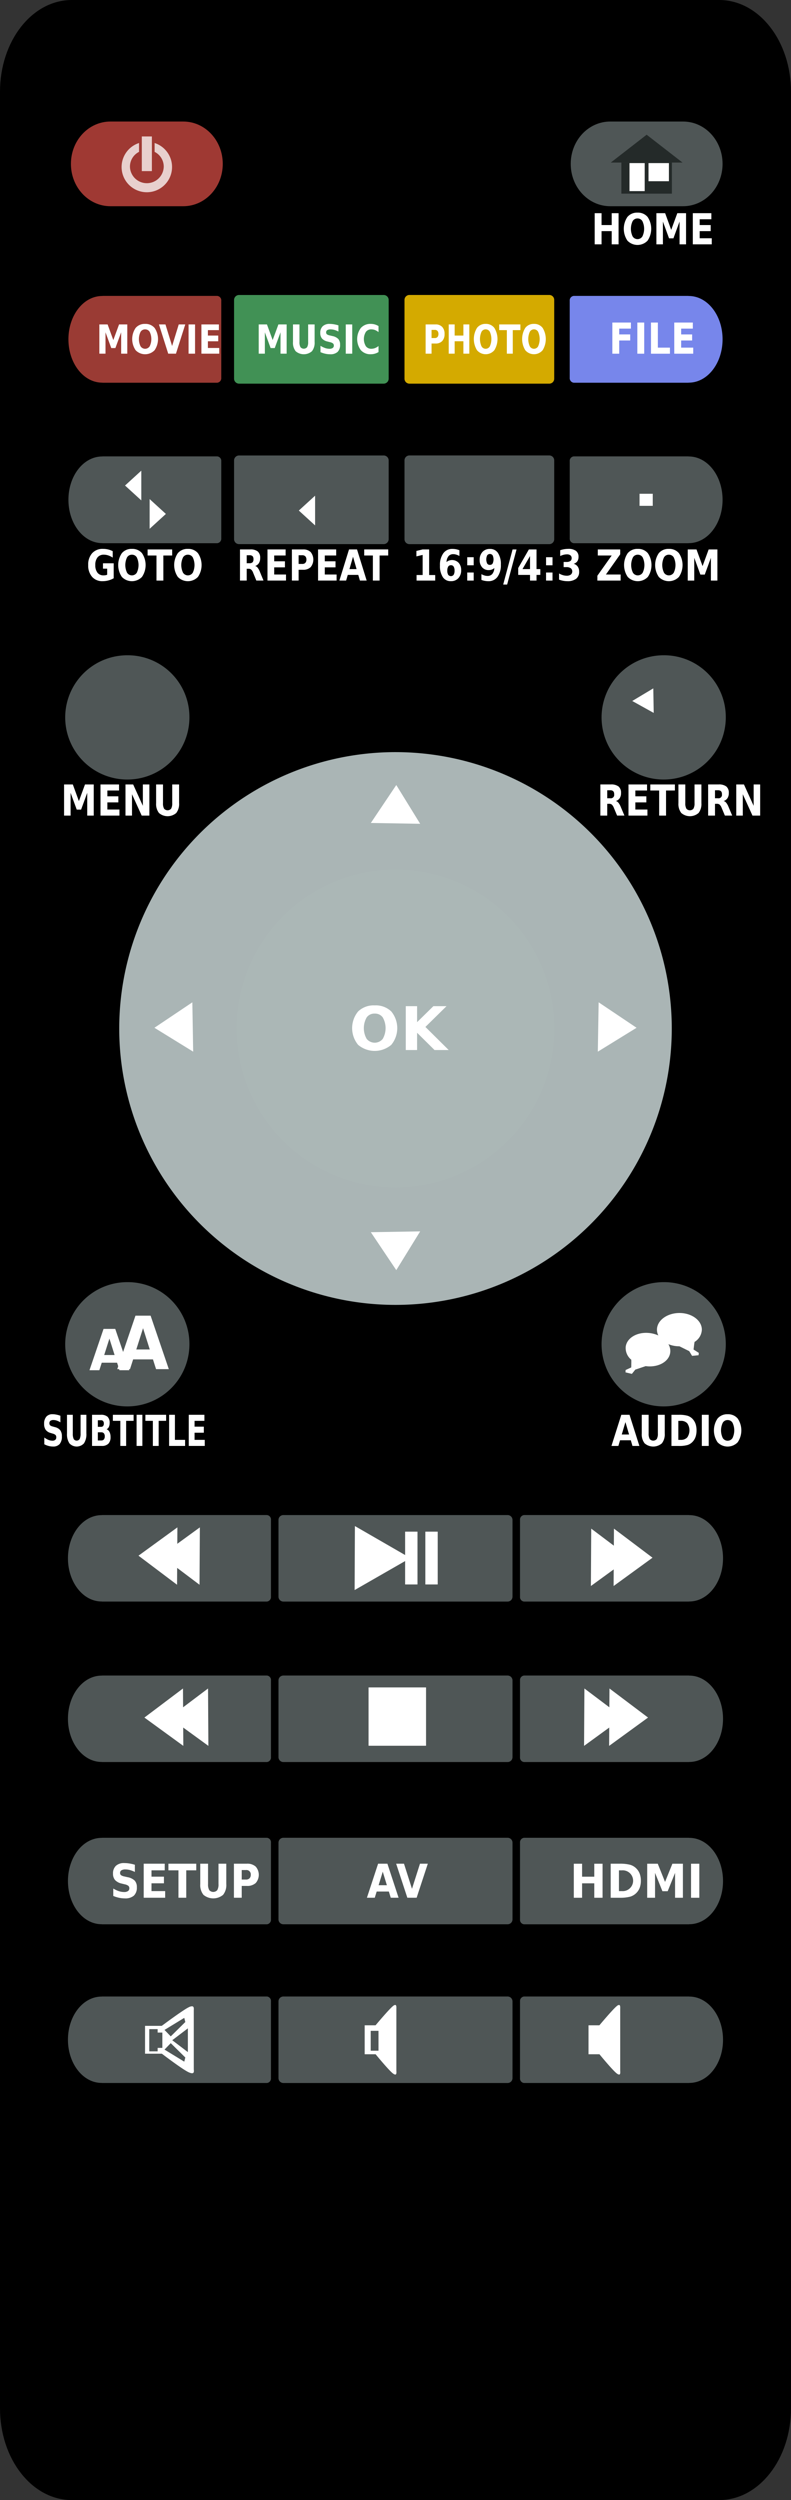 <svg xmlns="http://www.w3.org/2000/svg" width="316.524" height="1000" viewBox="0 0 316.524 1000">
  <rect x="0" y="0" width="316.524" height="1000" fill="#333333" stroke="none"/>
  <defs>
    <style>
      .cls-1 {
        fill: #9f3933;
      }

      .cls-11, .cls-2, .cls-5 {
        fill: #fff;
      }

      .cls-11, .cls-2 {
        fill-rule: evenodd;
      }

      .cls-2 {
        opacity: 0.76;
      }

      .cls-3 {
        fill: #419155;
      }

      .cls-4 {
        fill: #d4aa00;
      }

      .cls-6 {
        fill: #9a3b34;
      }

      .cls-7 {
        fill: #7786eb;
      }

      .cls-8 {
        fill: #4f5656;
      }

      .cls-9 {
        fill: #aab5b5;
      }

      .cls-10 {
        fill: #abb7b6;
      }

      .cls-12 {
        fill: none;
      }

      .cls-13 {
        fill: #242a29;
      }
    </style>
  </defs>
  <g id="layer1" transform="translate(-1036.833 -1515.35)">
    <g id="g928">
      <path id="rect8743" d="M1065.6,1515.35h258.991c15.937,0,28.767,16.386,28.767,36.741v926.518c0,20.354-12.83,36.741-28.767,36.741H1065.6c-15.937,0-28.767-16.387-28.767-36.741V1552.091c0-20.355,12.83-36.741,28.767-36.741Z"/>
      <path id="rect9009" class="cls-1" d="M1081.04,1563.96h29.106c8.769,0,15.828,7.555,15.828,16.939s-7.059,16.938-15.828,16.938H1081.04c-8.769,0-15.828-7.555-15.828-16.938S1072.271,1563.96,1081.04,1563.96Z"/>
      <path id="path3758-4" class="cls-2" d="M1092.47,1572.55a10.095,10.095,0,1,0,6.233,0v3.545a6.614,6.614,0,0,1,3.654,5.854,6.762,6.762,0,0,1-13.523,0,6.6,6.6,0,0,1,3.637-5.854Z"/>
      <path id="path3760-6" class="cls-2" d="M1093.58,1569.93v13.861h4.031V1569.93Z"/>
      <path id="rect9011" class="cls-3" d="M1132.5,1633.34h57.859a2,2,0,0,1,2.006,2.006V1666.8a2,2,0,0,1-2.006,2.006H1132.5a2,2,0,0,1-2.006-2.006v-31.452A2,2,0,0,1,1132.5,1633.34Z"/>
      <path id="rect9013" class="cls-4" d="M1200.64,1633.33h56.026a1.971,1.971,0,0,1,1.942,2.007V1666.8a1.971,1.971,0,0,1-1.942,2.007H1200.64a1.971,1.971,0,0,1-1.943-2.007v-31.466A1.971,1.971,0,0,1,1200.64,1633.33Z"/>
      <g id="text9015">
        <path id="path512" class="cls-5" d="M1140.355,1645.119h3.3l2.287,6.261,2.3-6.261h3.289v11.7h-2.448v-8.556l-2.314,6.308h-1.641l-2.314-6.308v8.556h-2.455Z"/>
        <path id="path514" class="cls-5" d="M1154.076,1645.119h2.59v7.013a4,4,0,0,0,.4,2.077,1.742,1.742,0,0,0,2.664,0,3.942,3.942,0,0,0,.41-2.077v-7.013h2.59v7.013a5.47,5.47,0,0,1-1.069,3.7,4.98,4.98,0,0,1-6.518,0,5.47,5.47,0,0,1-1.07-3.7Z"/>
        <path id="path516" class="cls-5" d="M1172.255,1645.486v2.476a8.371,8.371,0,0,0-1.614-.65,5.546,5.546,0,0,0-1.487-.219,2.5,2.5,0,0,0-1.372.3,1.035,1.035,0,0,0-.444.925.94.94,0,0,0,.3.737,2.73,2.73,0,0,0,1.09.447l1.1.259a4.473,4.473,0,0,1,2.381,1.191,3.321,3.321,0,0,1,.706,2.272,3.823,3.823,0,0,1-.989,2.884,4.208,4.208,0,0,1-3.007.94,8.9,8.9,0,0,1-1.917-.212,10.6,10.6,0,0,1-1.924-.627v-2.547a9.221,9.221,0,0,0,1.856.9,5.529,5.529,0,0,0,1.735.3,2.18,2.18,0,0,0,1.3-.329,1.094,1.094,0,0,0,.451-.94,1.12,1.12,0,0,0-.309-.846,2.836,2.836,0,0,0-1.218-.533l-1-.259a4.112,4.112,0,0,1-2.206-1.2,3.332,3.332,0,0,1-.693-2.218,3.574,3.574,0,0,1,.969-2.688,3.837,3.837,0,0,1,2.785-.94,10.147,10.147,0,0,1,1.7.149,13.229,13.229,0,0,1,1.809.431Z"/>
        <path id="path518" class="cls-5" d="M1175.192,1645.119h2.59v11.7h-2.59Z"/>
        <path id="path520" class="cls-5" d="M1188.3,1656.171a6.064,6.064,0,0,1-1.487.65,5.889,5.889,0,0,1-1.614.219,5.08,5.08,0,0,1-3.975-1.63,7.441,7.441,0,0,1,0-8.87,5.068,5.068,0,0,1,3.975-1.638,5.889,5.889,0,0,1,1.614.219,6.062,6.062,0,0,1,1.487.65v2.421a5.392,5.392,0,0,0-1.419-.838,4.1,4.1,0,0,0-1.473-.267,2.6,2.6,0,0,0-2.179,1.034,5.508,5.508,0,0,0,0,5.7,2.6,2.6,0,0,0,2.179,1.034,4.1,4.1,0,0,0,1.473-.266,5.39,5.39,0,0,0,1.419-.838Z"/>
      </g>
      <g id="text9015-0">
        <path id="path523" class="cls-5" d="M1207.15,1645.113h3.938a3.521,3.521,0,0,1,2.693,1,3.925,3.925,0,0,1,.943,2.821,3.965,3.965,0,0,1-.943,2.837,3.536,3.536,0,0,1-2.693.987h-1.565v4.059h-2.373Zm2.373,2.186v3.267h1.313a1.351,1.351,0,0,0,1.066-.423,1.789,1.789,0,0,0,.376-1.214,1.759,1.759,0,0,0-.376-1.207,1.352,1.352,0,0,0-1.066-.423Z"/>
        <path id="path525" class="cls-5" d="M1216.391,1645.113h2.373v4.458h3.5v-4.458h2.373v11.7h-2.373v-4.96h-3.5v4.96h-2.373Z"/>
        <path id="path527" class="cls-5" d="M1231.175,1647.087a1.861,1.861,0,0,0-1.682,1.019,7.159,7.159,0,0,0,0,5.728,1.9,1.9,0,0,0,3.371,0,7.161,7.161,0,0,0,0-5.728A1.865,1.865,0,0,0,1231.175,1647.087Zm0-2.186a4.16,4.16,0,0,1,3.476,1.614,8.52,8.52,0,0,1,0,8.909,4.549,4.549,0,0,1-6.952,0,8.52,8.52,0,0,1,0-8.909A4.171,4.171,0,0,1,1231.175,1644.9Z"/>
        <path id="path529" class="cls-5" d="M1236.593,1645.113h8.48v2.28h-3.051v9.418h-2.373v-9.418h-3.057Z"/>
        <path id="path531" class="cls-5" d="M1250.5,1647.087a1.861,1.861,0,0,0-1.682,1.019,7.159,7.159,0,0,0,0,5.728,1.9,1.9,0,0,0,3.371,0,7.161,7.161,0,0,0,0-5.728A1.865,1.865,0,0,0,1250.5,1647.087Zm0-2.186a4.16,4.16,0,0,1,3.476,1.614,8.52,8.52,0,0,1,0,8.909,4.549,4.549,0,0,1-6.952,0,8.52,8.52,0,0,1,0-8.909A4.171,4.171,0,0,1,1250.5,1644.9Z"/>
      </g>
      <path id="rect9013-6" class="cls-6" d="M1077.91,1633.71a1.231,1.231,0,0,0-.158.031c-.061.01-.125-.016-.184,0-7.418.128-13.354,7.795-13.354,17.317s5.936,17.219,13.354,17.348h.184a.851.851,0,0,0,.158.03h45.87a1.828,1.828,0,0,0,1.6-1.98v-30.8a1.8,1.8,0,0,0-1.6-1.948h-45.87Z"/>
      <path id="path9080" class="cls-7" d="M1312.28,1633.71a1.225,1.225,0,0,1,.158.031c.061.01.125-.016.184,0,7.417.128,13.354,7.795,13.354,17.317s-5.936,17.219-13.354,17.348h-.184a.852.852,0,0,1-.158.03h-45.87a1.828,1.828,0,0,1-1.6-1.98v-30.8a1.8,1.8,0,0,1,1.6-1.948h45.87Z"/>
      <g id="text9015-8">
        <path id="path534" class="cls-5" d="M1076.591,1645.119h3.3l2.287,6.261,2.3-6.261h3.289v11.7h-2.448v-8.556l-2.314,6.308h-1.641l-2.314-6.308v8.556h-2.455Z"/>
        <path id="path536" class="cls-5" d="M1094.9,1647.094a2.063,2.063,0,0,0-1.836,1.019,6.611,6.611,0,0,0,0,5.728,2.171,2.171,0,0,0,3.679,0,6.611,6.611,0,0,0,0-5.728A2.069,2.069,0,0,0,1094.9,1647.094Zm0-2.186a4.713,4.713,0,0,1,3.794,1.614,7.917,7.917,0,0,1,0,8.909,5.266,5.266,0,0,1-7.588,0,7.916,7.916,0,0,1,0-8.909A4.725,4.725,0,0,1,1094.9,1644.908Z"/>
        <path id="path538" class="cls-5" d="M1100.44,1645.119h2.6l2.664,8.635,2.657-8.635h2.6l-3.72,11.7h-3.088Z"/>
        <path id="path540" class="cls-5" d="M1112.29,1645.119h2.59v11.7h-2.59Z"/>
        <path id="path542" class="cls-5" d="M1117.432,1645.119h6.989v2.28h-4.4v2.178h4.137v2.28h-4.137v2.68h4.547v2.28h-7.137Z"/>
      </g>
      <g id="text9015-9">
        <path id="path545" class="cls-5" d="M1281.869,1644.364h7.423v2.429h-4.672v2.32h4.394v2.429h-4.394v5.284h-2.751Z"/>
        <path id="path547" class="cls-5" d="M1291.87,1644.364h2.751v12.462h-2.751Z"/>
        <path id="path549" class="cls-5" d="M1297.329,1644.364h2.751V1654.4h4.83v2.429h-7.58Z"/>
        <path id="path551" class="cls-5" d="M1306.645,1644.364h7.423v2.429H1309.4v2.32h4.394v2.429H1309.4v2.855h4.83v2.429h-7.58Z"/>
      </g>
      <path id="rect9386" class="cls-8" d="M1132.5,1697.53h57.859a2,2,0,0,1,2.006,2.006v31.452a2,2,0,0,1-2.006,2.006H1132.5a2,2,0,0,1-2.006-2.006v-31.452A2,2,0,0,1,1132.5,1697.53Z"/>
      <path id="rect9388" class="cls-8" d="M1200.64,1697.52h56.026a1.971,1.971,0,0,1,1.942,2.007v31.466a1.971,1.971,0,0,1-1.942,2.007H1200.64a1.971,1.971,0,0,1-1.943-2.007v-31.466A1.971,1.971,0,0,1,1200.64,1697.52Z"/>
      <path id="path9390" class="cls-8" d="M1077.91,1697.9a1.231,1.231,0,0,0-.158.031c-.061.01-.125-.016-.184,0-7.418.128-13.354,7.795-13.354,17.317s5.936,17.219,13.354,17.348h.184a.851.851,0,0,0,.158.03h45.87a1.828,1.828,0,0,0,1.6-1.98v-30.8a1.8,1.8,0,0,0-1.6-1.948h-45.87Z"/>
      <path id="path9392" class="cls-8" d="M1312.28,1697.9a1.225,1.225,0,0,1,.158.031c.061.01.125-.016.184,0,7.417.128,13.354,7.795,13.354,17.317s-5.936,17.219-13.354,17.348h-.184a.852.852,0,0,1-.158.03h-45.87a1.828,1.828,0,0,1-1.6-1.98v-30.8a1.8,1.8,0,0,1,1.6-1.948h45.87Z"/>
      <path id="rect9009-3" class="cls-8" d="M1281.04,1563.96h29.106c8.769,0,15.828,7.555,15.828,16.939s-7.059,16.938-15.828,16.938H1281.04c-8.769,0-15.828-7.555-15.828-16.938S1272.271,1563.96,1281.04,1563.96Z"/>
      <path id="path2518-5-7" class="cls-8" d="M1327.26,1801.96a24.854,24.854,0,1,1-24.852-24.515,24.685,24.685,0,0,1,24.852,24.515Z"/>
      <path id="path9740" class="cls-8" d="M1112.63,1801.96a24.854,24.854,0,1,1-24.852-24.515,24.686,24.686,0,0,1,24.852,24.515Z"/>
      <path id="path9748" class="cls-9" d="M1305.65,1926.74A110.553,110.553,0,1,1,1195.1,1816.187,110.553,110.553,0,0,1,1305.65,1926.74Z"/>
      <path id="path9750" class="cls-10" d="M1258.67,1926.74a63.579,63.579,0,1,1-63.579-63.579A63.579,63.579,0,0,1,1258.67,1926.74Z"/>
      <path id="path3472-3" class="cls-5" d="M39.881-426.8l-5.092,7.584L29.7-411.631l9.868.164,9.868.164-4.776-7.748Z" transform="translate(864.754 1886.564) rotate(90)"/>
      <path id="path9802" class="cls-5" d="M39.881,426.8l-5.092-7.584L29.7,411.631l9.868-.164,9.868-.164-4.776,7.748Z" transform="translate(1525.432 1886.564) rotate(90)"/>
      <path id="path9802-9" class="cls-5" d="M39.881,426.8l-5.092-7.584L29.7,411.631l9.868-.164,9.868-.164-4.776,7.748Z" transform="translate(1155.528 1596.582)"/>
      <path id="path9822" class="cls-5" d="M39.881-426.8l-5.092,7.584L29.7-411.631l9.868.164,9.868.164-4.776-7.748Z" transform="translate(1155.528 2256.156)"/>
      <g id="text9824">
        <path id="path565" class="cls-5" d="M1186.77,1920.77a3.771,3.771,0,0,0-3.209,1.528,8.664,8.664,0,0,0,0,8.592,4.146,4.146,0,0,0,6.429,0,8.663,8.663,0,0,0,0-8.592,3.783,3.783,0,0,0-3.22-1.528Zm0-3.279a8.909,8.909,0,0,1,6.629,2.421,10.509,10.509,0,0,1,0,13.364,10.285,10.285,0,0,1-13.258,0,10.509,10.509,0,0,1,0-13.364A8.933,8.933,0,0,1,1186.77,1917.491Z"/>
        <path id="path567" class="cls-5" d="M1199.21,1917.8h4.525v6.406l6.523-6.406h5.254l-8.451,8.31,9.321,9.238h-5.665l-6.982-6.911v6.911h-4.525Z"/>
      </g>
      <path id="path12686" class="cls-8" d="M1150.23,2185.54h89.729a1.953,1.953,0,0,1,1.957,1.957v30.689a1.953,1.953,0,0,1-1.957,1.957H1150.23a1.953,1.953,0,0,1-1.957-1.957V2187.5A1.953,1.953,0,0,1,1150.23,2185.54Z"/>
      <path id="path12688" class="cls-8" d="M1077.67,2185.54a1.2,1.2,0,0,0-.157.031c-.061.01-.125-.016-.183,0-7.391.128-13.306,7.767-13.306,17.254s5.915,17.158,13.306,17.286h.183a.85.85,0,0,0,.157.03h65.992a1.821,1.821,0,0,0,1.6-1.973V2187.48a1.79,1.79,0,0,0-1.6-1.941H1077.67Z"/>
      <path id="path12690" class="cls-8" d="M1312.51,2220.14a1.193,1.193,0,0,0,.157-.031c.061-.01.125.016.183,0,7.391-.128,13.306-7.767,13.306-17.254s-5.915-17.158-13.306-17.286h-.183a.851.851,0,0,0-.157-.03h-65.992a1.821,1.821,0,0,0-1.6,1.973V2218.2a1.79,1.79,0,0,0,1.6,1.941h65.992Z"/>
      <path id="rect2774-2" class="cls-11" d="M1184.4,2190.29h22.83a.089.089,0,0,1,.088.09v23.161a.09.09,0,0,1-.088.09H1184.4a.089.089,0,0,1-.088-.09V2190.38A.09.09,0,0,1,1184.4,2190.29Z"/>
      <path id="path2681-7" class="cls-11" d="M1104.65,2202.35l15.431-11.63.137,22.955Z"/>
      <path id="path2683-5" class="cls-12" d="M1095.98,2192.93v18.523"/>
      <path id="path11702" class="cls-11" d="M1094.62,2202.35l15.431-11.63.137,22.955Z"/>
      <path id="path12479" class="cls-11" d="M1286.12,2202.35l-15.431-11.63-.137,22.955Z"/>
      <path id="path12483" class="cls-11" d="M1296.15,2202.35l-15.43-11.63-.137,22.955Z"/>
      <path id="rect12588" class="cls-8" d="M1150.23,2121.35h89.729a1.953,1.953,0,0,1,1.957,1.957V2154a1.953,1.953,0,0,1-1.957,1.957H1150.23a1.953,1.953,0,0,1-1.957-1.957v-30.689A1.953,1.953,0,0,1,1150.23,2121.35Z"/>
      <path id="path12592-4" class="cls-8" d="M1077.67,2121.35a1.2,1.2,0,0,0-.157.031c-.061.01-.125-.016-.183,0-7.391.128-13.306,7.767-13.306,17.254s5.915,17.158,13.306,17.286h.183a.85.85,0,0,0,.157.03h65.992a1.821,1.821,0,0,0,1.6-1.973V2123.29a1.79,1.79,0,0,0-1.6-1.941H1077.67Z"/>
      <path id="path12592-4-6" class="cls-8" d="M1312.51,2155.95a1.193,1.193,0,0,0,.157-.031c.061-.01.125.016.183,0,7.391-.128,13.306-7.767,13.306-17.254s-5.915-17.158-13.306-17.286h-.183a.851.851,0,0,0-.157-.03h-65.992a1.821,1.821,0,0,0-1.6,1.973v30.689a1.79,1.79,0,0,0,1.6,1.941h65.992Z"/>
      <path id="path12479-1" class="cls-11" d="M1297.94,2138.41l-15.43-11.63-.137,22.955Z"/>
      <path id="path12479-2" class="cls-11" d="M1288.85,2138.41l-15.431-11.63-.137,22.955Z"/>
      <path id="path12479-0" class="cls-11" d="M1092.25,2137.6l15.431,11.63.137-22.955Z"/>
      <path id="path12479-0-0" class="cls-11" d="M1101.24,2137.6l15.431,11.63.137-22.955Z"/>
      <path id="path2665-3" class="cls-5" d="M1201.04,2138.55l-22.189-12.8-.115,25.6Z"/>
      <path id="rect2826-2" class="cls-11" d="M1207.09,2127.99h4.843c.03,0,.053.036.053.079v20.958c0,.045-.024.079-.053.079h-4.843c-.03,0-.053-.036-.053-.079v-20.958C1207.037,2128.024,1207.061,2127.99,1207.09,2127.99Z"/>
      <path id="rect2826-2-1" class="cls-11" d="M1199,2127.99h4.843c.03,0,.053.036.053.079v20.958c0,.045-.024.079-.053.079H1199c-.03,0-.053-.036-.053-.079v-20.958C1198.947,2128.024,1198.971,2127.99,1199,2127.99Z"/>
      <path id="path12600" class="cls-8" d="M1327.26,2052.7a24.854,24.854,0,1,1-24.852-24.515,24.685,24.685,0,0,1,24.852,24.515Z"/>
      <path id="path12602" class="cls-8" d="M1112.63,2052.7a24.854,24.854,0,1,1-24.852-24.515A24.685,24.685,0,0,1,1112.63,2052.7Z"/>
      <path id="path12481" class="cls-12" d="M1294.44,2192.93v18.523"/>
      <path id="path12713" class="cls-8" d="M1150.23,2250.43h89.729a1.953,1.953,0,0,1,1.957,1.957v30.689a1.953,1.953,0,0,1-1.957,1.957H1150.23a1.953,1.953,0,0,1-1.957-1.957v-30.689A1.953,1.953,0,0,1,1150.23,2250.43Z"/>
      <path id="path12715" class="cls-8" d="M1077.67,2250.44a1.2,1.2,0,0,0-.157.031c-.061.01-.125-.016-.183,0-7.391.128-13.306,7.767-13.306,17.254s5.915,17.158,13.306,17.286h.183a.85.85,0,0,0,.157.03h65.992a1.822,1.822,0,0,0,1.6-1.973V2252.38a1.79,1.79,0,0,0-1.6-1.941H1077.67Z"/>
      <path id="path12717" class="cls-8" d="M1312.51,2285.04a1.188,1.188,0,0,0,.157-.031c.061-.01.125.016.183,0,7.391-.128,13.306-7.767,13.306-17.254s-5.915-17.158-13.306-17.286h-.183a.851.851,0,0,0-.157-.03h-65.993a1.821,1.821,0,0,0-1.6,1.973V2283.1a1.79,1.79,0,0,0,1.6,1.941h65.993Z"/>
      <path id="path12721" class="cls-8" d="M1150.23,2313.92h89.729a1.953,1.953,0,0,1,1.957,1.957v30.689a1.953,1.953,0,0,1-1.957,1.957H1150.23a1.953,1.953,0,0,1-1.957-1.957v-30.689A1.953,1.953,0,0,1,1150.23,2313.92Z"/>
      <path id="path12723" class="cls-8" d="M1077.67,2313.92a1.2,1.2,0,0,0-.157.031c-.061.01-.125-.016-.183,0-7.391.128-13.306,7.767-13.306,17.254s5.915,17.158,13.306,17.286h.183a.85.85,0,0,0,.157.03h65.992a1.821,1.821,0,0,0,1.6-1.973V2315.86a1.79,1.79,0,0,0-1.6-1.941H1077.67Z"/>
      <path id="path12725" class="cls-8" d="M1312.51,2348.52a1.188,1.188,0,0,0,.157-.031c.061-.01.125.016.183,0,7.391-.128,13.306-7.767,13.306-17.254s-5.915-17.158-13.306-17.286h-.183a.851.851,0,0,0-.157-.03h-65.993a1.821,1.821,0,0,0-1.6,1.973v30.688a1.79,1.79,0,0,0,1.6,1.941h65.993Z"/>
      <g id="text12727">
        <path id="path572" class="cls-5" d="M1090.8,2261.228v2.881a10.3,10.3,0,0,0-1.943-.757,6.882,6.882,0,0,0-1.789-.255,3.1,3.1,0,0,0-1.651.346,1.191,1.191,0,0,0-.534,1.076,1.077,1.077,0,0,0,.356.857,3.349,3.349,0,0,0,1.311.52l1.328.3a5.447,5.447,0,0,1,2.865,1.386,3.781,3.781,0,0,1,.85,2.644,4.363,4.363,0,0,1-1.19,3.356,5.177,5.177,0,0,1-3.618,1.094,11.066,11.066,0,0,1-2.307-.246,13.04,13.04,0,0,1-2.315-.729v-2.963a11.25,11.25,0,0,0,2.234,1.049,6.862,6.862,0,0,0,2.088.346,2.691,2.691,0,0,0,1.562-.383,1.259,1.259,0,0,0,.542-1.094,1.28,1.28,0,0,0-.372-.985,3.478,3.478,0,0,0-1.465-.62l-1.206-.3a5,5,0,0,1-2.655-1.4,3.793,3.793,0,0,1-.834-2.581,4.082,4.082,0,0,1,1.165-3.128,4.716,4.716,0,0,1,3.351-1.094,12.6,12.6,0,0,1,2.048.173,16.385,16.385,0,0,1,2.177.5Z"/>
        <path id="path574" class="cls-5" d="M1094.338,2260.8h8.41v2.654h-5.294v2.535h4.978v2.654h-4.978v3.119h5.472v2.654h-8.588Z"/>
        <path id="path576" class="cls-5" d="M1104.23,2260.8h11.138v2.654h-4.007v10.961h-3.116v-10.961h-4.015Z"/>
        <path id="path578" class="cls-5" d="M1116.968,2260.8h3.116v8.161a4.523,4.523,0,0,0,.486,2.416,2.143,2.143,0,0,0,3.205,0,4.462,4.462,0,0,0,.494-2.416V2260.8h3.116v8.161a6.222,6.222,0,0,1-1.287,4.3,6.148,6.148,0,0,1-7.843,0,6.223,6.223,0,0,1-1.287-4.3Z"/>
        <path id="path580" class="cls-5" d="M1130.441,2260.8h5.172a4.969,4.969,0,0,1,3.537,1.158,4.994,4.994,0,0,1,0,6.584,4.993,4.993,0,0,1-3.537,1.149h-2.056v4.723h-3.116Zm3.116,2.544v3.8h1.724a1.9,1.9,0,0,0,1.4-.492,1.929,1.929,0,0,0,.494-1.413,1.718,1.718,0,0,0-1.894-1.9Z"/>
      </g>
      <g id="text12727-0">
        <path id="path583" class="cls-5" d="M1192.435,2271.937h-4.873l-.769,2.48h-3.132l4.476-13.614h3.715l4.476,13.614H1193.2Zm-4.1-2.526h3.311l-1.651-5.417Z"/>
        <path id="path585" class="cls-5" d="M1195.356,2260.8h3.133l3.205,10.049,3.2-10.049h3.132l-4.476,13.614h-3.715Z"/>
      </g>
      <g id="text12727-1">
        <path id="path588" class="cls-5" d="M1266.447,2260.813h3.31V2266h4.884v-5.188h3.31v13.614h-3.31v-5.772h-4.884v5.772h-3.31Z"/>
        <path id="path590" class="cls-5" d="M1284.508,2263.459v8.307h1.187a4.166,4.166,0,1,0,0-8.307Zm-3.31-2.653h3.491a15.648,15.648,0,0,1,4.351.447,5.657,5.657,0,0,1,2.459,1.5,5.874,5.874,0,0,1,1.341,2.125,7.927,7.927,0,0,1,.439,2.727,8.061,8.061,0,0,1-.439,2.754,5.876,5.876,0,0,1-1.341,2.125,5.794,5.794,0,0,1-2.476,1.5,16,16,0,0,1-4.334.438H1281.2Z"/>
        <path id="path592" class="cls-5" d="M1295.821,2260.813h4.213l2.923,7.286,2.941-7.286h4.2v13.614h-3.13v-9.958l-2.958,7.341h-2.1l-2.958-7.341v9.958h-3.139Z"/>
        <path id="path594" class="cls-5" d="M1313.359,2260.813h3.31v13.614h-3.31Z"/>
      </g>
      <path id="path3624" class="cls-5" d="M1284.57,2317.3a1.417,1.417,0,0,0-.839.388c-1.516,1.138-7.023,7.728-7.023,7.728a1.188,1.188,0,0,0-.132.024h-4.245v11.58h4.377s5.409,6.614,7.023,7.752,1.281-.63,1.281-1.405v-24.3c0-.581.13-1.717-.442-1.769Z"/>
      <path id="path4005" class="cls-12" d="M1287.37,2324.99a7.94,7.94,0,0,1,2.823,6.3,7.51,7.51,0,0,1-2.823,6.167h0"/>
      <path id="path4007" class="cls-12" d="M1290.79,2322.24s3.081,2.928,3.081,9.081-3.081,8.884-3.081,8.884h0"/>
      <path id="path4009" class="cls-12" d="M1293.83,2319.45s3.91,3.838,3.91,11.9-3.91,11.643-3.91,11.643h0"/>
      <path id="path3624-7" class="cls-5" d="M1195,2317.3a1.417,1.417,0,0,0-.839.388c-1.516,1.138-7.023,7.728-7.023,7.728a1.188,1.188,0,0,0-.132.024h-4.245v11.58h4.377s5.409,6.614,7.023,7.752,1.281-.63,1.281-1.405v-24.3c0-.581.13-1.717-.442-1.769Z"/>
      <path id="path4009-5" class="cls-12" d="M1198.5,2322.45s7.982,2.764,7.982,9.646-7.982,9.647-7.982,9.647"/>
      <path id="path12952" class="cls-12" d="M1191.83,2324.86v13.892"/>
      <path id="path12954" class="cls-12" d="M1190.83,2325.79v11.751"/>
      <path id="path12952-9" class="cls-12" d="M1192.79,2324.78v13.969"/>
      <path id="rect12979" class="cls-8" d="M1185.17,2327.65h3.123v7.952h-3.123Z"/>
      <path id="path3624-7-8" class="cls-5" d="M1113.69,2317.83a2.953,2.953,0,0,0-1.29.373c-2.331,1.095-10.8,7.434-10.8,7.434-.074,0-.133.018-.2.023h-6.526V2336.8h6.73s8.316,6.362,10.8,7.458,1.969-.606,1.969-1.352v-23.374c0-.559.2-1.651-.679-1.7h0Z"/>
      <path id="rect13060" class="cls-8" d="M1096.62,2328.35h5.182v6.124h-5.182Z"/>
      <path id="rect13062" class="cls-8" d="M1096.56,2326.97h3.356v8.891h-3.356Z"/>
      <path id="path13064" class="cls-8" d="M1105.76,2331.41l6.25,4.753v-9.507Z"/>
      <path id="path13067" class="cls-8" d="M1102.66,2327.29l2.5,2.582,5.829-5.746-.416-1.666Z"/>
      <path id="path13067-0" class="cls-8" d="M1102.66,2335.16l2.5-2.581,5.829,5.746-.416,1.665Z"/>
      <path id="path13141" class="cls-12" d="M1115.01,2320.51l-20.962,21.433"/>
      <path id="path13141-3" class="cls-12" d="M1093.93,2320.74l21.433,20.962"/>
      <g id="text9015-9-8">
        <path id="path600" class="cls-5" d="M1276.05,1735.115h8.966v1.945l-5.723,8.088h5.887v2.429h-9.3v-1.945l5.723-8.088h-5.558Z"/>
        <path id="path602" class="cls-5" d="M1292.046,1737.223a2.19,2.19,0,0,0-1.95,1.085,7.061,7.061,0,0,0,0,6.1,2.3,2.3,0,0,0,3.908,0,7.062,7.062,0,0,0,0-6.1A2.2,2.2,0,0,0,1292.046,1737.223Zm0-2.329a5,5,0,0,1,4.029,1.719,8.454,8.454,0,0,1,0,9.49,5.581,5.581,0,0,1-8.059,0,8.453,8.453,0,0,1,0-9.49A5.012,5.012,0,0,1,1292.046,1734.894Z"/>
        <path id="path604" class="cls-5" d="M1304.48,1737.223a2.19,2.19,0,0,0-1.95,1.085,7.061,7.061,0,0,0,0,6.1,2.3,2.3,0,0,0,3.908,0,7.061,7.061,0,0,0,0-6.1A2.2,2.2,0,0,0,1304.48,1737.223Zm0-2.329a5,5,0,0,1,4.029,1.719,8.454,8.454,0,0,1,0,9.49,5.581,5.581,0,0,1-8.059,0,8.453,8.453,0,0,1,0-9.49A5.011,5.011,0,0,1,1304.48,1734.894Z"/>
        <path id="path606" class="cls-5" d="M1312.039,1735.115h3.5l2.429,6.669,2.443-6.669h3.494v12.462h-2.6v-9.115l-2.458,6.719H1317.1l-2.458-6.719v9.115h-2.608Z"/>
      </g>
      <g id="text9015-9-8-1">
        <path id="path609" class="cls-5" d="M1203.526,1745.351h2.429V1737.3l-2.493.6v-2.187l2.479-.6h2.615v10.242h2.429v2.22h-7.459Z"/>
        <path id="path611" class="cls-5" d="M1217.274,1741.427a1.217,1.217,0,0,0-1.086.551,3.008,3.008,0,0,0-.357,1.636,3.053,3.053,0,0,0,.357,1.644,1.358,1.358,0,0,0,2.172,0,3,3,0,0,0,.364-1.644,2.961,2.961,0,0,0-.364-1.636A1.206,1.206,0,0,0,1217.274,1741.427Zm3.4-5.985v2.3a6.337,6.337,0,0,0-1.279-.551,3.993,3.993,0,0,0-1.172-.184,2.385,2.385,0,0,0-1.915.8,3.988,3.988,0,0,0-.8,2.362,3.249,3.249,0,0,1,1.022-.609,3.634,3.634,0,0,1,3.837.91,4.211,4.211,0,0,1,1.007,2.93,4.54,4.54,0,0,1-1.122,3.214,3.917,3.917,0,0,1-3.008,1.2,3.7,3.7,0,0,1-3.222-1.636,8.132,8.132,0,0,1-1.136-4.658,7.886,7.886,0,0,1,1.329-4.85,4.335,4.335,0,0,1,3.658-1.769,7.529,7.529,0,0,1,1.429.134,7.744,7.744,0,0,1,1.372.4Z"/>
        <path id="path613" class="cls-5" d="M1223.8,1738.228h2.579v3.23H1223.8Zm0,6.118h2.579v3.23H1223.8Z"/>
        <path id="path615" class="cls-5" d="M1229.477,1747.3v-2.3a6.771,6.771,0,0,0,1.258.543,4.22,4.22,0,0,0,1.186.175,2.4,2.4,0,0,0,1.915-.793,4.063,4.063,0,0,0,.807-2.37,3.481,3.481,0,0,1-1.036.626,3.336,3.336,0,0,1-1.193.209,3.4,3.4,0,0,1-2.643-1.11,4.241,4.241,0,0,1-1-2.938,4.57,4.57,0,0,1,1.115-3.222,3.9,3.9,0,0,1,3-1.21,3.7,3.7,0,0,1,3.229,1.644,8.075,8.075,0,0,1,1.143,4.649,7.893,7.893,0,0,1-1.336,4.858,4.349,4.349,0,0,1-3.665,1.761,7.506,7.506,0,0,1-1.436-.134,7.191,7.191,0,0,1-1.343-.384Zm3.394-6a1.222,1.222,0,0,0,1.086-.543,3.873,3.873,0,0,0,0-3.28,1.346,1.346,0,0,0-2.172,0,3.873,3.873,0,0,0,0,3.28A1.222,1.222,0,0,0,1232.871,1741.3Z"/>
        <path id="path617" class="cls-5" d="M1241.948,1735.115h1.586l-3.765,14.048h-1.579Z"/>
        <path id="path619" class="cls-5" d="M1248.924,1737.763l-3.015,5.217h3.015Zm-.457-2.646h3.058v7.863h1.522v2.329h-1.522v2.27h-2.6v-2.27h-4.73v-2.754Z"/>
        <path id="path621" class="cls-5" d="M1255.345,1738.228h2.579v3.23h-2.579Zm0,6.118h2.579v3.23h-2.579Z"/>
        <path id="path623" class="cls-5" d="M1266.382,1740.855a2.935,2.935,0,0,1,1.636,1.135,3.469,3.469,0,0,1,.564,2.045,3.393,3.393,0,0,1-1.214,2.821,5.619,5.619,0,0,1-3.544.96,8.776,8.776,0,0,1-1.65-.159,9.174,9.174,0,0,1-1.629-.459v-2.479a7.316,7.316,0,0,0,1.529.684,5.289,5.289,0,0,0,1.5.225,2.712,2.712,0,0,0,1.672-.442,1.672,1.672,0,0,0-.014-2.554,2.919,2.919,0,0,0-1.758-.442h-1.1v-2.07h1.157a2.591,2.591,0,0,0,1.543-.376,1.363,1.363,0,0,0,.507-1.16,1.337,1.337,0,0,0-.493-1.11,2.187,2.187,0,0,0-1.393-.392,5.358,5.358,0,0,0-1.343.175,6.625,6.625,0,0,0-1.35.517v-2.354a10.983,10.983,0,0,1,1.615-.4,9.529,9.529,0,0,1,1.572-.134,5.015,5.015,0,0,1,3.108.8,2.827,2.827,0,0,1,1.036,2.4,3.05,3.05,0,0,1-.493,1.795,2.625,2.625,0,0,1-1.458.976Z"/>
      </g>
      <g id="text9015-9-8-5">
        <path id="path626" class="cls-5" d="M1136.684,1740.633a1.629,1.629,0,0,0,1.208-.376,1.718,1.718,0,0,0,.37-1.235,1.672,1.672,0,0,0-.37-1.219,1.652,1.652,0,0,0-1.208-.367h-1.131v3.2Zm-1.131,2.22v4.716h-2.687v-12.462h4.1a4.55,4.55,0,0,1,3.016.826,3.262,3.262,0,0,1,.963,2.613,3.73,3.73,0,0,1-.5,2.028,2.892,2.892,0,0,1-1.5,1.169,1.92,1.92,0,0,1,.984.684,6.361,6.361,0,0,1,.886,1.6l1.459,3.539h-2.862l-1.27-3.1a3.432,3.432,0,0,0-.782-1.277,1.533,1.533,0,0,0-1.047-.342Z"/>
        <path id="path628" class="cls-5" d="M1143.871,1735.111h7.253v2.429h-4.565v2.32h4.293v2.429h-4.293v2.855h4.719v2.429h-7.406Z"/>
        <path id="path630" class="cls-5" d="M1153.638,1735.111h4.461a4.131,4.131,0,0,1,3.05,1.06,4.785,4.785,0,0,1,0,6.026,4.151,4.151,0,0,1-3.05,1.052h-1.773v4.324h-2.687Zm2.688,2.329v3.481h1.487a1.581,1.581,0,0,0,1.208-.451,1.831,1.831,0,0,0,.426-1.294,1.8,1.8,0,0,0-.426-1.286,1.581,1.581,0,0,0-1.208-.451Z"/>
        <path id="path632" class="cls-5" d="M1164.109,1735.111h7.253v2.429H1166.8v2.32h4.293v2.429H1166.8v2.855h4.719v2.429h-7.406Z"/>
        <path id="path634" class="cls-5" d="M1180.2,1745.3H1176l-.663,2.27h-2.7l3.86-12.462h3.2l3.86,12.462h-2.7Zm-3.532-2.312h2.855l-1.424-4.958Z"/>
        <path id="path636" class="cls-5" d="M1182.582,1735.111h9.6v2.429h-3.455v10.033h-2.687V1737.54h-3.462Z"/>
      </g>
      <g id="text9015-9-8-9">
        <path id="path639" class="cls-5" d="M1082.329,1746.648a8.821,8.821,0,0,1-4.422,1.169,5.387,5.387,0,0,1-4.222-1.736,6.835,6.835,0,0,1-1.557-4.724,6.744,6.744,0,0,1,1.586-4.741,5.6,5.6,0,0,1,4.344-1.728,8.676,8.676,0,0,1,2.036.234,7.755,7.755,0,0,1,1.843.693v2.579a7.438,7.438,0,0,0-1.779-.885,5.566,5.566,0,0,0-1.765-.292,3.11,3.11,0,0,0-2.536,1.077,4.681,4.681,0,0,0-.886,3.063,4.8,4.8,0,0,0,.857,3.055,2.934,2.934,0,0,0,2.436,1.077,5.021,5.021,0,0,0,.793-.058,2.8,2.8,0,0,0,.664-.2v-2.421h-1.679v-2.153h4.287Z"/>
        <path id="path641" class="cls-5" d="M1089.619,1737.223a2.19,2.19,0,0,0-1.95,1.085,7.061,7.061,0,0,0,0,6.1,2.3,2.3,0,0,0,3.908,0,7.063,7.063,0,0,0,0-6.1A2.2,2.2,0,0,0,1089.619,1737.223Zm0-2.329a5,5,0,0,1,4.029,1.719,8.454,8.454,0,0,1,0,9.49,5.581,5.581,0,0,1-8.059,0,8.453,8.453,0,0,1,0-9.49A5.012,5.012,0,0,1,1089.619,1734.894Z"/>
        <path id="path643" class="cls-5" d="M1095.9,1735.115h9.831v2.429H1102.2v10.033h-2.751v-10.033H1095.9Z"/>
        <path id="path645" class="cls-5" d="M1112.017,1737.223a2.19,2.19,0,0,0-1.95,1.085,7.061,7.061,0,0,0,0,6.1,2.3,2.3,0,0,0,3.908,0,7.062,7.062,0,0,0,0-6.1A2.2,2.2,0,0,0,1112.017,1737.223Zm0-2.329a5,5,0,0,1,4.029,1.719,8.454,8.454,0,0,1,0,9.49,5.581,5.581,0,0,1-8.059,0,8.453,8.453,0,0,1,0-9.49A5.011,5.011,0,0,1,1112.017,1734.894Z"/>
      </g>
      <g id="text9015-9-7">
        <path id="path648" class="cls-5" d="M1274.8,1600.621h2.751v4.749h4.058v-4.749h2.751v12.462h-2.751V1607.8h-4.058v5.284H1274.8Z"/>
        <path id="path650" class="cls-5" d="M1291.935,1602.729a2.19,2.19,0,0,0-1.95,1.085,7.062,7.062,0,0,0,0,6.1,2.3,2.3,0,0,0,3.908,0,7.061,7.061,0,0,0,0-6.1A2.2,2.2,0,0,0,1291.935,1602.729Zm0-2.329a5,5,0,0,1,4.029,1.72,8.453,8.453,0,0,1,0,9.491,5.581,5.581,0,0,1-8.059,0,8.453,8.453,0,0,1,0-9.491A5.012,5.012,0,0,1,1291.935,1600.4Z"/>
        <path id="path652" class="cls-5" d="M1299.494,1600.621h3.5l2.429,6.669,2.443-6.669h3.494v12.462h-2.6v-9.115l-2.458,6.719h-1.743l-2.458-6.719v9.115h-2.608Z"/>
        <path id="path654" class="cls-5" d="M1314.065,1600.621h7.423v2.429h-4.672v2.32h4.394v2.429h-4.394v2.855h4.83v2.429h-7.58Z"/>
      </g>
      <path id="path3069-5" class="cls-13" d="M1309.95,1580.38l-14.36-11.146-14.36,11.146"/>
      <path id="rect3064-3" class="cls-13" d="M1305.7,1580.32v12.489h-20.223V1580.32"/>
      <path id="rect3025-1" class="cls-5" d="M1288.73,1580.59h6.082V1591.8h-6.082Z"/>
      <path id="rect13326" class="cls-5" d="M1296.34,1580.59h8.162v7.246h-8.162Z"/>
      <path id="path13330" class="cls-12" d="M1303.22,1569.33v6.359"/>
      <path id="path13332" class="cls-12" d="M1302.12,1569.33v4.8"/>
      <path id="path13328" class="cls-12" d="M1302.67,1569.72v6.247"/>
      <path id="rect13386" class="cls-12" d="M1076.41,1790.42h22.739v23.092H1076.41Z"/>
      <path id="path13388" class="cls-12" d="M1079.61,1795.39h16.321"/>
      <path id="path13390" class="cls-12" d="M1079.61,1799.77h16.321"/>
      <path id="path13392" class="cls-12" d="M1079.61,1804.15h16.321"/>
      <path id="path13394" class="cls-12" d="M1079.61,1808.53h16.321"/>
      <g id="text9015-9-7-2">
        <path id="path660" class="cls-5" d="M1062.474,1829.119h3.5l2.429,6.669,2.443-6.669h3.494v12.462h-2.6v-9.115l-2.458,6.719h-1.743l-2.458-6.719v9.115h-2.608Z"/>
        <path id="path662" class="cls-5" d="M1077.046,1829.119h7.423v2.429H1079.8v2.32h4.394v2.429H1079.8v2.855h4.83v2.429h-7.58Z"/>
        <path id="path664" class="cls-5" d="M1087.047,1829.119h3.072l3.88,8.547v-8.547h2.608v12.462h-3.072l-3.88-8.547v8.547h-2.608Z"/>
        <path id="path666" class="cls-5" d="M1099.305,1829.119h2.751v7.47a4.268,4.268,0,0,0,.429,2.212,1.847,1.847,0,0,0,2.829,0,4.209,4.209,0,0,0,.436-2.212v-7.47h2.751v7.47a5.839,5.839,0,0,1-1.136,3.94,5.278,5.278,0,0,1-6.923,0,5.839,5.839,0,0,1-1.136-3.94Z"/>
      </g>
      <g id="text9015-9-7-2-1">
        <path id="path669" class="cls-5" d="M1280.981,1834.643a1.375,1.375,0,0,0,1.615-1.611,1.646,1.646,0,0,0-.379-1.219,1.718,1.718,0,0,0-1.236-.367h-1.157v3.2Zm-1.157,2.22v4.716h-2.751v-12.462h4.2a4.735,4.735,0,0,1,3.086.826,3.222,3.222,0,0,1,.986,2.613,3.662,3.662,0,0,1-.514,2.028,2.95,2.95,0,0,1-1.536,1.168,1.966,1.966,0,0,1,1.007.684,6.317,6.317,0,0,1,.907,1.6l1.493,3.539h-2.929l-1.3-3.1a3.427,3.427,0,0,0-.8-1.277,1.594,1.594,0,0,0-1.072-.342Z"/>
        <path id="path671" class="cls-5" d="M1288.327,1829.119h7.423v2.429h-4.672v2.32h4.394v2.429h-4.394v2.855h4.83v2.429h-7.58Z"/>
        <path id="path673" class="cls-5" d="M1297.061,1829.119h9.831v2.429h-3.536v10.033H1300.6v-10.033h-3.544Z"/>
        <path id="path675" class="cls-5" d="M1308.311,1829.119h2.751v7.47a4.27,4.27,0,0,0,.429,2.212,1.847,1.847,0,0,0,2.829,0,4.212,4.212,0,0,0,.436-2.212v-7.47h2.751v7.47a5.839,5.839,0,0,1-1.136,3.94,5.278,5.278,0,0,1-6.923,0,5.84,5.84,0,0,1-1.136-3.94Z"/>
        <path id="path677" class="cls-5" d="M1324.1,1834.643a1.375,1.375,0,0,0,1.615-1.611,1.646,1.646,0,0,0-.379-1.219,1.718,1.718,0,0,0-1.236-.367h-1.157v3.2Zm-1.157,2.22v4.716H1320.2v-12.462h4.2a4.736,4.736,0,0,1,3.086.826,3.222,3.222,0,0,1,.986,2.613,3.662,3.662,0,0,1-.515,2.028,2.949,2.949,0,0,1-1.536,1.168,1.966,1.966,0,0,1,1.007.684,6.317,6.317,0,0,1,.907,1.6l1.493,3.539H1326.9l-1.3-3.1a3.426,3.426,0,0,0-.8-1.277,1.594,1.594,0,0,0-1.072-.342Z"/>
        <path id="path679" class="cls-5" d="M1331.458,1829.119h3.072l3.88,8.547v-8.547h2.608v12.462h-3.072l-3.879-8.547v8.547h-2.608Z"/>
      </g>
      <g id="text9015-9-7-2-4">
        <path id="path682" class="cls-5" d="M1061.005,2081.629v2.638a6.877,6.877,0,0,0-1.447-.693,4.242,4.242,0,0,0-1.332-.234,1.959,1.959,0,0,0-1.23.317,1.184,1.184,0,0,0-.4.985,1.1,1.1,0,0,0,.265.784,2.262,2.262,0,0,0,.976.476l.989.276a3.836,3.836,0,0,1,2.134,1.269,4,4,0,0,1,.633,2.421,4.555,4.555,0,0,1-.886,3.072,3.4,3.4,0,0,1-2.694,1,6.772,6.772,0,0,1-1.718-.225,8.479,8.479,0,0,1-1.724-.668v-2.713a7.783,7.783,0,0,0,1.664.96,4.243,4.243,0,0,0,1.555.317,1.722,1.722,0,0,0,1.163-.351,1.254,1.254,0,0,0,.4-1,1.328,1.328,0,0,0-.277-.9,2.38,2.38,0,0,0-1.091-.568l-.9-.275a3.578,3.578,0,0,1-1.977-1.277,4.013,4.013,0,0,1-.621-2.362,4.243,4.243,0,0,1,.868-2.863,3.123,3.123,0,0,1,2.5-1,7.678,7.678,0,0,1,1.525.158,10.34,10.34,0,0,1,1.621.459Z"/>
        <path id="path684" class="cls-5" d="M1063.64,2081.241h2.321v7.47a4.943,4.943,0,0,0,.362,2.212,1.41,1.41,0,0,0,2.387,0,4.873,4.873,0,0,0,.368-2.212v-7.47h2.321v7.47a6.615,6.615,0,0,1-.958,3.94,3.943,3.943,0,0,1-5.841,0,6.615,6.615,0,0,1-.958-3.94Z"/>
        <path id="path686" class="cls-5" d="M1077.27,2086.066a1.029,1.029,0,0,0,.832-.334,1.487,1.487,0,0,0,.283-.985,1.472,1.472,0,0,0-.283-.977,1.018,1.018,0,0,0-.832-.342h-1.284v2.638Zm.078,5.45a1.3,1.3,0,0,0,1.049-.409,1.842,1.842,0,0,0,.356-1.235,1.8,1.8,0,0,0-.35-1.21,1.312,1.312,0,0,0-1.055-.409h-1.362v3.264Zm2.158-4.482a2.212,2.212,0,0,1,1.157,1.11,4.365,4.365,0,0,1,.41,1.987,3.668,3.668,0,0,1-.88,2.688,3.628,3.628,0,0,1-2.676.885h-3.852v-12.462h3.484a3.89,3.89,0,0,1,2.713.784,3.29,3.29,0,0,1,.844,2.512,3.573,3.573,0,0,1-.307,1.552,2.034,2.034,0,0,1-.892.943Z"/>
        <path id="path688" class="cls-5" d="M1082,2081.241h8.294v2.429h-2.984V2093.7h-2.321V2083.67H1082Z"/>
        <path id="path690" class="cls-5" d="M1091.487,2081.241h2.321V2093.7h-2.321Z"/>
        <path id="path692" class="cls-5" d="M1095.014,2081.241h8.294v2.429h-2.984V2093.7H1098V2083.67h-2.99Z"/>
        <path id="path694" class="cls-5" d="M1104.506,2081.241h2.321v10.033h4.075v2.429h-6.4Z"/>
        <path id="path696" class="cls-5" d="M1112.367,2081.241h6.263v2.429h-3.942v2.321h3.707v2.429h-3.707v2.855h4.075v2.429h-6.4Z"/>
      </g>
      <g id="text9015-9-7-2-6">
        <path id="path699" class="cls-5" d="M1289.252,2091.438h-4.3l-.679,2.27h-2.765l3.951-12.462h3.279l3.951,12.462h-2.765Zm-3.615-2.312h2.922l-1.458-4.958Z"/>
        <path id="path701" class="cls-5" d="M1293.637,2081.245h2.751v7.47a4.268,4.268,0,0,0,.429,2.212,1.847,1.847,0,0,0,2.829,0,4.208,4.208,0,0,0,.436-2.212v-7.47h2.751v7.47a5.839,5.839,0,0,1-1.136,3.94,5.277,5.277,0,0,1-6.923,0,5.839,5.839,0,0,1-1.136-3.94Z"/>
        <path id="path703" class="cls-5" d="M1308.274,2083.677v7.6h.986a3.3,3.3,0,0,0,2.572-.977,4.946,4.946,0,0,0,.007-5.659,3.321,3.321,0,0,0-2.579-.968Zm-2.751-2.429h2.9a11.864,11.864,0,0,1,3.615.409,4.65,4.65,0,0,1,2.043,1.369,5.481,5.481,0,0,1,1.115,1.945,7.93,7.93,0,0,1,.364,2.5,8.068,8.068,0,0,1-.364,2.521,5.481,5.481,0,0,1-1.115,1.945,4.761,4.761,0,0,1-2.058,1.377,12.12,12.12,0,0,1-3.6.4h-2.9Z"/>
        <path id="path705" class="cls-5" d="M1317.673,2081.245h2.751v12.462h-2.751Z"/>
        <path id="path707" class="cls-5" d="M1328,2083.353a2.19,2.19,0,0,0-1.95,1.085,7.062,7.062,0,0,0,0,6.1,2.3,2.3,0,0,0,3.908,0,7.061,7.061,0,0,0,0-6.1A2.2,2.2,0,0,0,1328,2083.353Zm0-2.329a5,5,0,0,1,4.029,1.719,8.453,8.453,0,0,1,0,9.49,5.58,5.58,0,0,1-8.059,0,8.453,8.453,0,0,1,0-9.49A5.012,5.012,0,0,1,1328,2081.024Z"/>
      </g>
      <path id="rect14047-4" class="cls-12" d="M1289.99,1709.83h10.793v10.859H1289.99Z"/>
      <path id="rect14047-4-1" class="cls-12" d="M1285.86,1705.62h19.064V1724.9H1285.86Z"/>
      <path id="rect14103" class="cls-5" d="M1292.75,1712.85h5.284v4.828h-5.284Z"/>
      <path id="rect14047" class="cls-12" d="M-1252.05-1708.57h14.078v-13.381h-14.078Z" transform="rotate(180)"/>
      <path id="rect14047-8" class="cls-12" d="M-1226.18-1708.84h20.911V-1721.7h-20.911Z" transform="rotate(180)"/>
      <path id="path14126" class="cls-12" d="M1234.75,1706.94l-5.329,16.655"/>
      <path id="path14135" class="cls-12" d="M1295.01,1811.24h11.908c10.156-5.733,5.727-13.531,0-15.156h-8.744"/>
      <path id="path14137" class="cls-5" d="M309.369,317.029l-4.189-8.887,9.791.816Z" transform="translate(1574.458 1456.321) rotate(84.282)"/>
      <g id="text14149">
        <path id="path716" class="cls-5" d="M1098.042,2059.085h-7.935l-1.252,3.9h-5.1l7.289-21.387h6.05l7.289,21.387h-5.1Zm-6.669-3.968h5.391l-2.689-8.509Z"/>
      </g>
      <g id="text14149-4">
        <path id="path719" class="cls-5" d="M1083.682,2060.409h-6.133l-.968,3.011h-3.943l5.634-16.531h4.676l5.634,16.531h-3.943Zm-5.155-3.067h4.167l-2.078-6.577Z"/>
      </g>
      <path id="path14184" class="cls-5" d="M1308.72,2040.53c-4.964,0-9,3-9,6.676s4.031,6.645,9,6.645l3.918,1.943,1.128,1.881,2.6-.251.094-.94-2.1-1.348.282-2.288.125-.752a6.016,6.016,0,0,0,2.915-4.89c0-3.679-4-6.676-8.964-6.676Z"/>
      <path id="path14184-8" class="cls-5" d="M1297.01,2048.58c4.918.674,8.505,4.19,8.006,7.835s-4.9,6.036-9.814,5.363l-4.145,1.394-1.373,1.71-2.543-.6.034-.944,2.263-1.05.031-2.305-.022-.762a6.016,6.016,0,0,1-2.224-5.24c.5-3.645,4.869-6.072,9.787-5.4Z"/>
      <path id="path14231" class="cls-12" d="M1084.23,1703.43v11.776"/>
      <path id="path14231-8" class="cls-12" d="M1105.31,1715.32V1727.1"/>
      <path id="path14231-8-0" class="cls-12" d="M1106.7,1709.3h-13.746"/>
      <path id="path14231-8-0-8" class="cls-12" d="M1096.64,1720.74h-13.746"/>
      <path id="path14287" class="cls-5" d="M66.164,280.581l-6.508,5.946V274.635Z" transform="translate(1037.05 1440.337)"/>
      <path id="path14287-7" class="cls-5" d="M66.164-280.581l-6.508-5.946v11.891Z" transform="translate(1153.032 1428.973) rotate(180)"/>
      <path id="path14231-83" class="cls-12" d="M1172.85,1706.56V1718.9"/>
      <path id="path14231-8-0-3" class="cls-12" d="M1174.54,1719.31h-12.222"/>
      <path id="path14287-7-0" class="cls-5" d="M66.164-280.581l-6.508-5.946v11.891Z" transform="translate(1222.576 1438.981) rotate(180)"/>
      <path id="path14231-83-7" class="cls-12" d="M1148.83,1707.37h13.941"/>
      <path id="path14231-83-3" class="cls-12" d="M1174.49,1707.37h-8.758"/>
      <path id="path14231-83-3-4" class="cls-12" d="M1154.7,1718.91h-6.4"/>
    </g>
  </g>
</svg>
